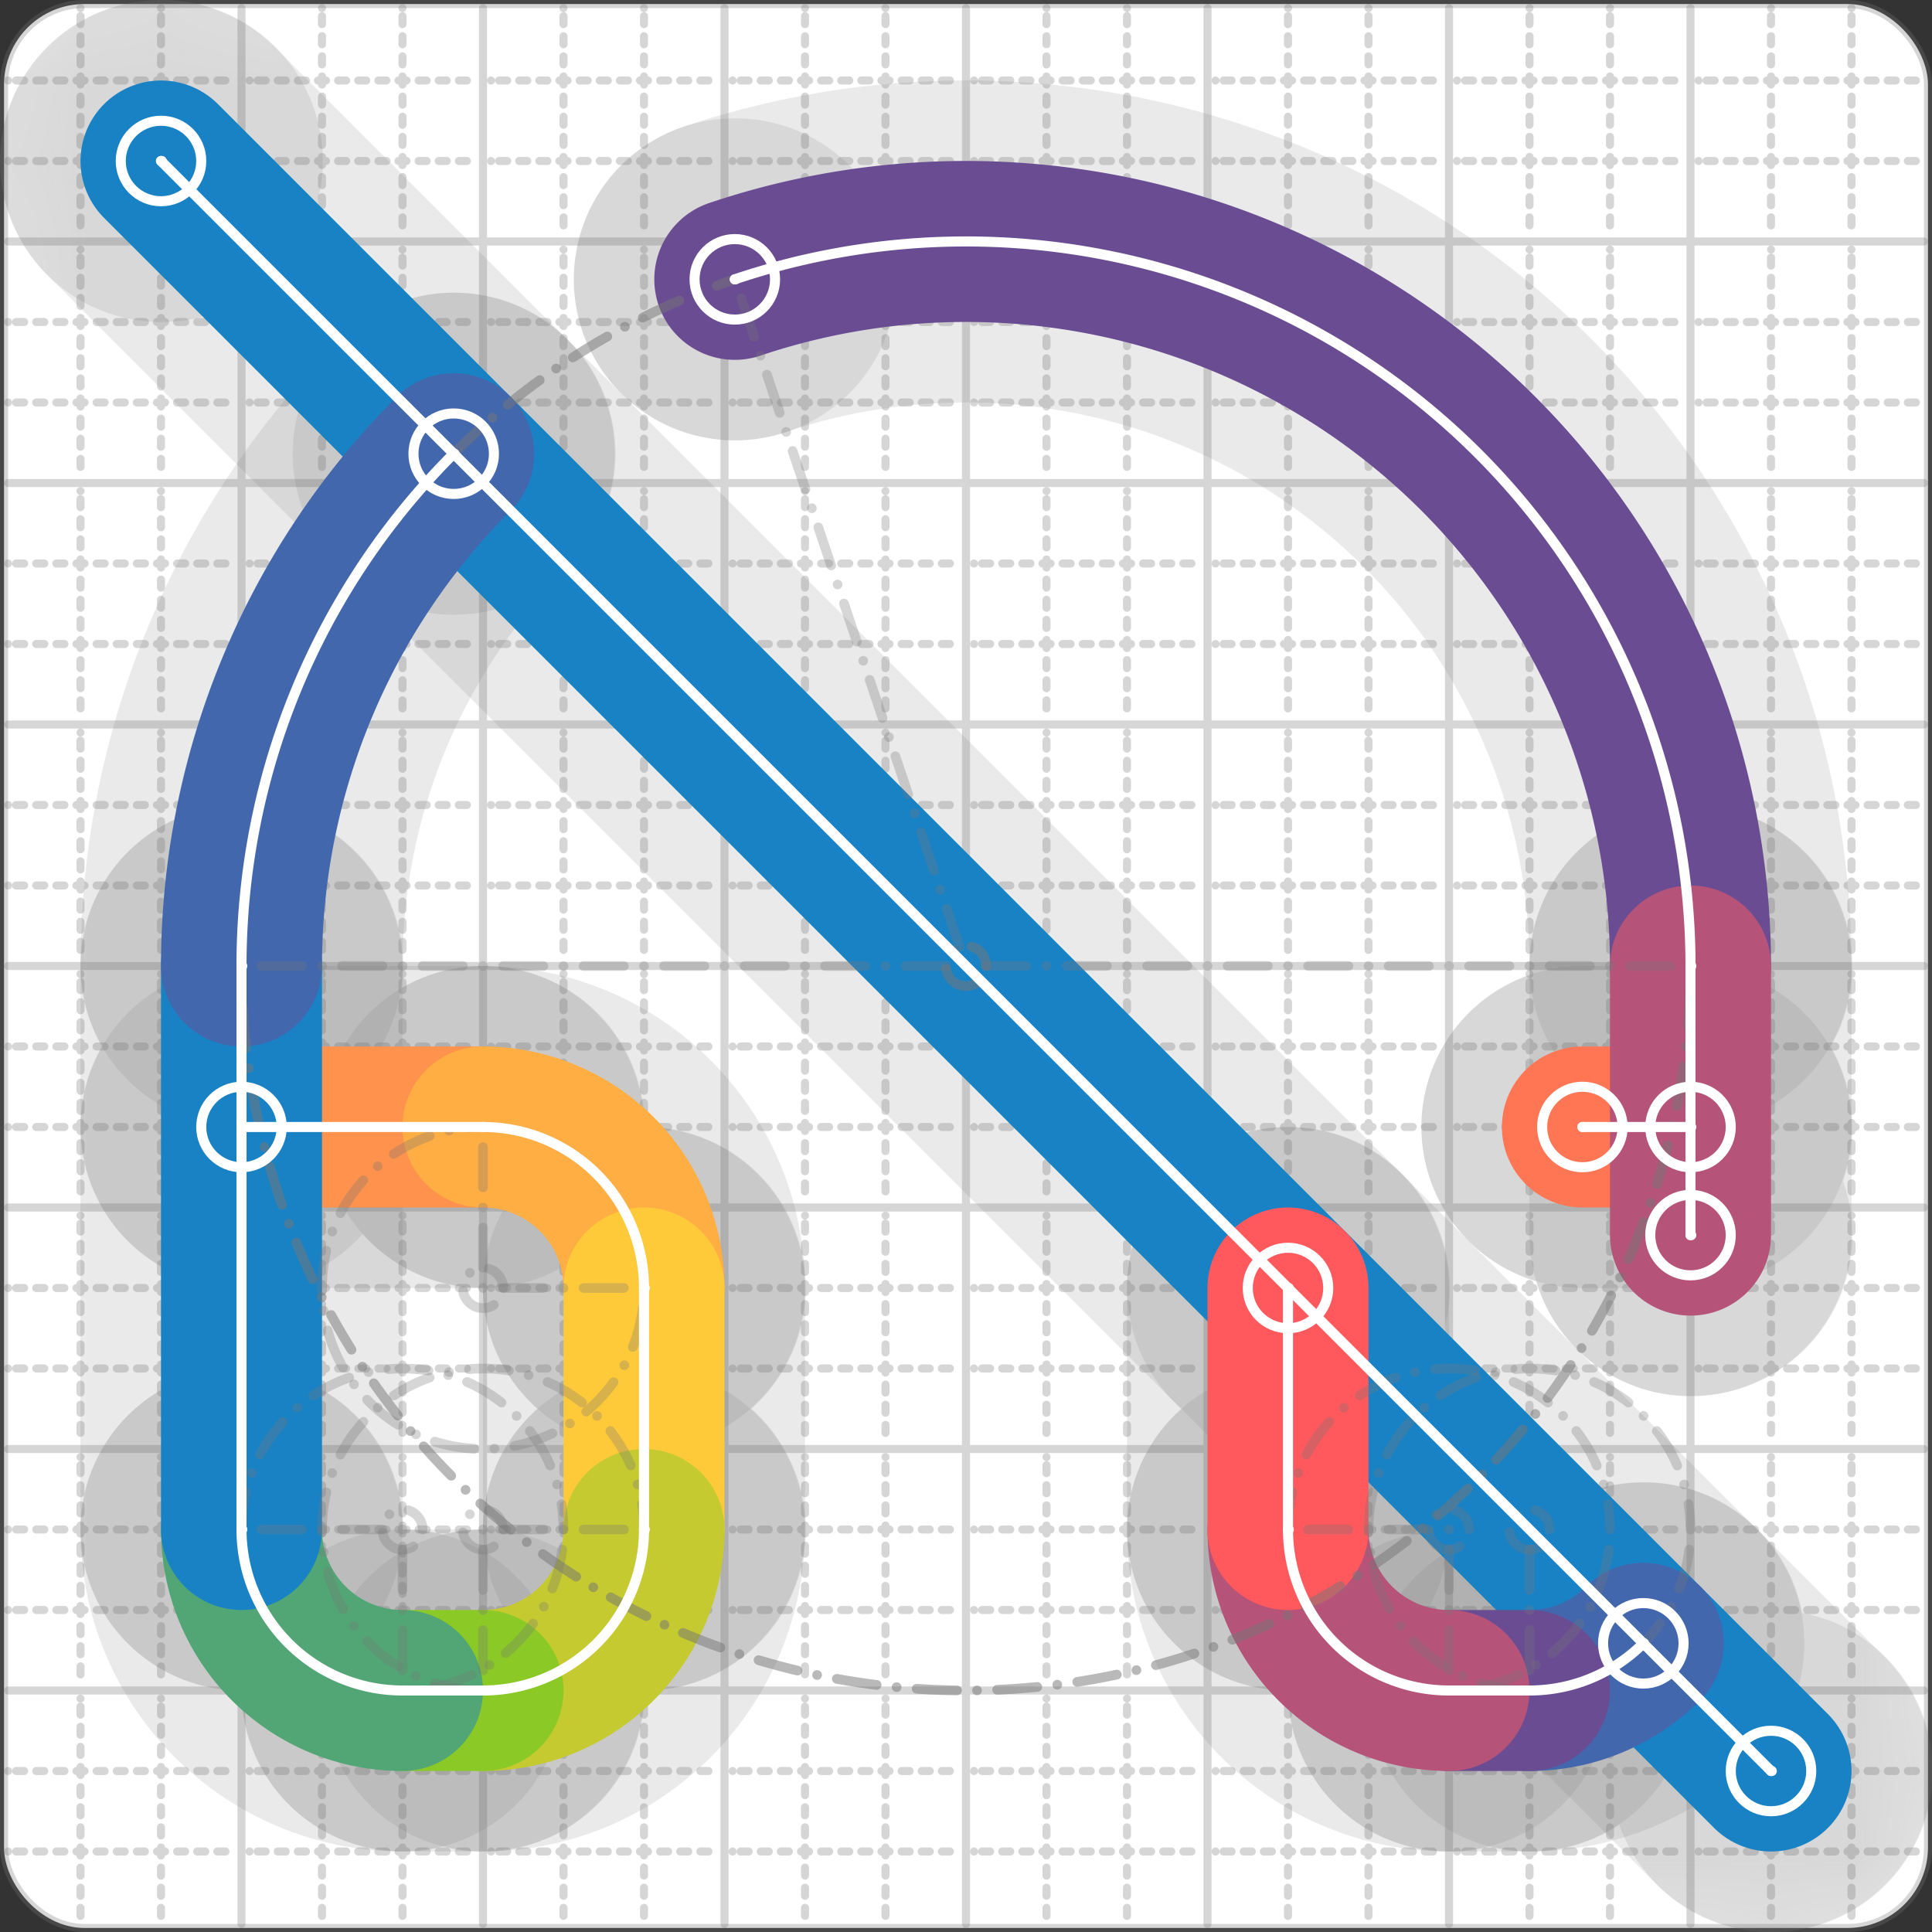 <svg xmlns="http://www.w3.org/2000/svg" width="24" height="24" viewBox="0 0 24 24" fill="none" stroke="currentColor" stroke-width="2" stroke-linecap="round" stroke-linejoin="round"><rect x="0" y="0" width="24" height="24" fill="#333333" stroke="none"/><style>
  @media screen and (prefers-color-scheme: light) {
    .svg-preview-grid-rect { fill: none }
  }
  @media screen and (prefers-color-scheme: dark) {
    .svg-preview-grid-rect { fill: none }
    .svg
    .svg-preview-grid-group,
    .svg-preview-radii-group,
    .svg-preview-shadow-mask-group,
    .svg-preview-shadow-group {
      stroke: #fff;
    }
  }
</style><g class="svg-preview-grid-group" stroke-linecap="butt" stroke-width="0.1" stroke="#777" stroke-opacity="0.3"><rect class="svg-preview-grid-rect" width="23.9" height="23.9" x="0.05" y="0.05" rx="1" fill="#fff"></rect><path stroke-dasharray="0 0.1 0.1 0.15 0.1 0.15 0.1 0.15 0.1 0.15 0.1 0.15 0.1 0.15 0.1 0.15 0.1 0.15 0.1 0.15 0.1 0.15 0.1 0.15 0 0.15" stroke-width="0.1" d="M0.1 1h23.8M1 0.1v23.8M0.1 2h23.8M2 0.1v23.8M0.1 4h23.8M4 0.1v23.8M0.1 5h23.8M5 0.1v23.8M0.1 7h23.8M7 0.1v23.8M0.1 8h23.8M8 0.1v23.8M0.1 10h23.8M10 0.1v23.8M0.1 11h23.8M11 0.1v23.8M0.1 13h23.8M13 0.1v23.8M0.1 14h23.8M14 0.1v23.8M0.1 16h23.8M16 0.1v23.8M0.1 17h23.8M17 0.1v23.8M0.1 19h23.8M19 0.1v23.8M0.1 20h23.8M20 0.1v23.8M0.1 22h23.8M22 0.1v23.8M0.1 23h23.8M23 0.1v23.8"></path><path d="M0.1 3h23.8M3 0.1v23.8M0.1 6h23.8M6 0.1v23.8M0.1 9h23.8M9 0.1v23.8M0.1 12h23.8M12 0.1v23.8M0.1 15h23.8M15 0.1v23.8M0.1 18h23.8M18 0.1v23.8M0.1 21h23.8M21 0.1v23.8"></path></g><g class="svg-preview-shadow-mask-group" stroke-width="4" stroke="#777" stroke-opacity="0.15"><mask id="svg-preview-shadow-mask-0" maskUnits="userSpaceOnUse" stroke-opacity="1" stroke-width="4" stroke="#000"><rect x="0" y="0" width="24" height="24" fill="#fff" stroke="none" rx="1"></rect><path d="M2 2h.01M22 22h.01"></path></mask><mask id="svg-preview-shadow-mask-1" maskUnits="userSpaceOnUse" stroke-opacity="1" stroke-width="4" stroke="#000"><rect x="0" y="0" width="24" height="24" fill="#fff" stroke="none" rx="1"></rect><path d="M20.414 20.414h.01M19 21h.01M18 21h.01M16 19h.01M16 16h.01"></path></mask><mask id="svg-preview-shadow-mask-2" maskUnits="userSpaceOnUse" stroke-opacity="1" stroke-width="4" stroke="#000"><rect x="0" y="0" width="24" height="24" fill="#fff" stroke="none" rx="1"></rect><path d="M21 14h.01M19.657 14h.01"></path></mask><mask id="svg-preview-shadow-mask-3" maskUnits="userSpaceOnUse" stroke-opacity="1" stroke-width="4" stroke="#000"><rect x="0" y="0" width="24" height="24" fill="#fff" stroke="none" rx="1"></rect><path d="M3 14h.01M6 14h.01M8 16h.01M8 19h.01M6 21h.01M5 21h.01M3 19h.01M3 12h.01M5.636 5.636h.01"></path></mask><mask id="svg-preview-shadow-mask-4" maskUnits="userSpaceOnUse" stroke-opacity="1" stroke-width="4" stroke="#000"><rect x="0" y="0" width="24" height="24" fill="#fff" stroke="none" rx="1"></rect><path d="M9.128 3.47h.01M21 12h.01M21 15.343h.01"></path></mask></g><g class="svg-preview-shadow-group" stroke-width="4" stroke="#777" stroke-opacity="0.15"><path mask="url(#svg-preview-shadow-mask-0)" d="M 2 2 L 22 22"></path><path mask="url(#svg-preview-shadow-mask-1)" d="M 20.414 20.414 A2 2 0 0 1 19 21"></path><path mask="url(#svg-preview-shadow-mask-1)" d="M 19 21 L 18 21"></path><path mask="url(#svg-preview-shadow-mask-1)" d="M 18 21 A2 2 0 0 1 16 19"></path><path mask="url(#svg-preview-shadow-mask-1)" d="M 16 19 L 16 16"></path><path mask="url(#svg-preview-shadow-mask-2)" d="M 21 14 L 19.657 14"></path><path mask="url(#svg-preview-shadow-mask-3)" d="M 3 14 L 6 14"></path><path mask="url(#svg-preview-shadow-mask-3)" d="M 6 14 A2 2 0 0 1 8 16"></path><path mask="url(#svg-preview-shadow-mask-3)" d="M 8 16 L 8 19"></path><path mask="url(#svg-preview-shadow-mask-3)" d="M 8 19 A2 2 0 0 1 6 21"></path><path mask="url(#svg-preview-shadow-mask-3)" d="M 6 21 L 5 21"></path><path mask="url(#svg-preview-shadow-mask-3)" d="M 5 21 A2 2 0 0 1 3 19"></path><path mask="url(#svg-preview-shadow-mask-3)" d="M 3 19 L 3 12"></path><path mask="url(#svg-preview-shadow-mask-3)" d="M 3 12 A9 9 0 0 1 5.636 5.636"></path><path mask="url(#svg-preview-shadow-mask-4)" d="M 9.128 3.47 A9 9 0 0 1 21 12"></path><path mask="url(#svg-preview-shadow-mask-4)" d="M 21 12 L 21 15.343"></path><path d="M2 2h.01M22 22h.01M20.414 20.414h.01M19 21h.01M18 21h.01M16 19h.01M16 16h.01M21 14h.01M19.657 14h.01M3 14h.01M6 14h.01M8 16h.01M8 19h.01M6 21h.01M5 21h.01M3 19h.01M3 12h.01M5.636 5.636h.01M9.128 3.47h.01M21 12h.01M21 15.343h.01"></path></g><g class="svg-preview-handles-group" stroke-width="0.12" stroke="#777" stroke-opacity="0.6"></g><g class="svg-preview-colored-path-group"><path d="M 2 2 L 22 22" stroke="#1982c4"></path><path d="M 20.414 20.414 A2 2 0 0 1 19 21" stroke="#4267AC"></path><path d="M 19 21 L 18 21" stroke="#6a4c93"></path><path d="M 18 21 A2 2 0 0 1 16 19" stroke="#B55379"></path><path d="M 16 19 L 16 16" stroke="#FF595E"></path><path d="M 21 14 L 19.657 14" stroke="#FF7655"></path><path d="M 3 14 L 6 14" stroke="#ff924c"></path><path d="M 6 14 A2 2 0 0 1 8 16" stroke="#FFAE43"></path><path d="M 8 16 L 8 19" stroke="#ffca3a"></path><path d="M 8 19 A2 2 0 0 1 6 21" stroke="#C5CA30"></path><path d="M 6 21 L 5 21" stroke="#8ac926"></path><path d="M 5 21 A2 2 0 0 1 3 19" stroke="#52A675"></path><path d="M 3 19 L 3 12" stroke="#1982c4"></path><path d="M 3 12 A9 9 0 0 1 5.636 5.636" stroke="#4267AC"></path><path d="M 9.128 3.47 A9 9 0 0 1 21 12" stroke="#6a4c93"></path><path d="M 21 12 L 21 15.343" stroke="#B55379"></path></g><g class="svg-preview-radii-group" stroke-width="0.12" stroke-dasharray="0 0.25 0.25" stroke="#777" stroke-opacity="0.3"><path d="M20.414 20.414 19 19 19 21"></path><circle cy="19" cx="19" r="0.25" stroke-dasharray="0"></circle><circle cy="19" cx="19" r="2"></circle><path d="M18 21 18 19 16 19"></path><circle cy="19" cx="18" r="0.25" stroke-dasharray="0"></circle><circle cy="19" cx="18" r="2"></circle><path d="M6 14 6 16 8 16"></path><circle cy="16" cx="6" r="0.25" stroke-dasharray="0"></circle><circle cy="16" cx="6" r="2"></circle><path d="M8 19 6 19 6 21"></path><circle cy="19" cx="6" r="0.25" stroke-dasharray="0"></circle><circle cy="19" cx="6" r="2"></circle><path d="M5 21 5 19 3 19"></path><circle cy="19" cx="5" r="0.25" stroke-dasharray="0"></circle><circle cy="19" cx="5" r="2"></circle><path d="M3 12 12 12 5.636 5.636"></path><circle cy="12" cx="12" r="0.25" stroke-dasharray="0"></circle><circle cy="12" cx="12" r="9"></circle><path d="M9.128 3.47 12 11.999 21 12"></path><circle cy="11.999" cx="12" r="0.25" stroke-dasharray="0"></circle><circle cy="11.999" cx="12" r="9"></circle></g><g class="svg-preview-control-path-marker-mask-group" stroke-width="1" stroke="#000"><mask id="svg-preview-control-path-marker-mask-0" maskUnits="userSpaceOnUse"><rect x="0" y="0" width="24" height="24" fill="#fff" stroke="none" rx="1"></rect><path d="M2 2h.01"></path><path d="M22 22h.01"></path></mask><mask id="svg-preview-control-path-marker-mask-1" maskUnits="userSpaceOnUse"><rect x="0" y="0" width="24" height="24" fill="#fff" stroke="none" rx="1"></rect><path d="M20.414 20.414h.01"></path><path d="M19 21h.01"></path></mask><mask id="svg-preview-control-path-marker-mask-2" maskUnits="userSpaceOnUse"><rect x="0" y="0" width="24" height="24" fill="#fff" stroke="none" rx="1"></rect><path d="M19 21h.01"></path><path d="M18 21h.01"></path></mask><mask id="svg-preview-control-path-marker-mask-3" maskUnits="userSpaceOnUse"><rect x="0" y="0" width="24" height="24" fill="#fff" stroke="none" rx="1"></rect><path d="M18 21h.01"></path><path d="M16 19h.01"></path></mask><mask id="svg-preview-control-path-marker-mask-4" maskUnits="userSpaceOnUse"><rect x="0" y="0" width="24" height="24" fill="#fff" stroke="none" rx="1"></rect><path d="M16 19h.01"></path><path d="M16 16h.01"></path></mask><mask id="svg-preview-control-path-marker-mask-5" maskUnits="userSpaceOnUse"><rect x="0" y="0" width="24" height="24" fill="#fff" stroke="none" rx="1"></rect><path d="M21 14h.01"></path><path d="M19.657 14h.01"></path></mask><mask id="svg-preview-control-path-marker-mask-6" maskUnits="userSpaceOnUse"><rect x="0" y="0" width="24" height="24" fill="#fff" stroke="none" rx="1"></rect><path d="M3 14h.01"></path><path d="M6 14h.01"></path></mask><mask id="svg-preview-control-path-marker-mask-7" maskUnits="userSpaceOnUse"><rect x="0" y="0" width="24" height="24" fill="#fff" stroke="none" rx="1"></rect><path d="M6 14h.01"></path><path d="M8 16h.01"></path></mask><mask id="svg-preview-control-path-marker-mask-8" maskUnits="userSpaceOnUse"><rect x="0" y="0" width="24" height="24" fill="#fff" stroke="none" rx="1"></rect><path d="M8 16h.01"></path><path d="M8 19h.01"></path></mask><mask id="svg-preview-control-path-marker-mask-9" maskUnits="userSpaceOnUse"><rect x="0" y="0" width="24" height="24" fill="#fff" stroke="none" rx="1"></rect><path d="M8 19h.01"></path><path d="M6 21h.01"></path></mask><mask id="svg-preview-control-path-marker-mask-10" maskUnits="userSpaceOnUse"><rect x="0" y="0" width="24" height="24" fill="#fff" stroke="none" rx="1"></rect><path d="M6 21h.01"></path><path d="M5 21h.01"></path></mask><mask id="svg-preview-control-path-marker-mask-11" maskUnits="userSpaceOnUse"><rect x="0" y="0" width="24" height="24" fill="#fff" stroke="none" rx="1"></rect><path d="M5 21h.01"></path><path d="M3 19h.01"></path></mask><mask id="svg-preview-control-path-marker-mask-12" maskUnits="userSpaceOnUse"><rect x="0" y="0" width="24" height="24" fill="#fff" stroke="none" rx="1"></rect><path d="M3 19h.01"></path><path d="M3 12h.01"></path></mask><mask id="svg-preview-control-path-marker-mask-13" maskUnits="userSpaceOnUse"><rect x="0" y="0" width="24" height="24" fill="#fff" stroke="none" rx="1"></rect><path d="M3 12h.01"></path><path d="M5.636 5.636h.01"></path></mask><mask id="svg-preview-control-path-marker-mask-14" maskUnits="userSpaceOnUse"><rect x="0" y="0" width="24" height="24" fill="#fff" stroke="none" rx="1"></rect><path d="M9.128 3.47h.01"></path><path d="M21 12h.01"></path></mask><mask id="svg-preview-control-path-marker-mask-15" maskUnits="userSpaceOnUse"><rect x="0" y="0" width="24" height="24" fill="#fff" stroke="none" rx="1"></rect><path d="M21 12h.01"></path><path d="M21 15.343h.01"></path></mask></g><g class="svg-preview-control-path-group" stroke="#fff" stroke-width="0.125"><path mask="url(#svg-preview-control-path-marker-mask-0)" d="M 2 2 L 22 22"></path><path mask="url(#svg-preview-control-path-marker-mask-1)" d="M 20.414 20.414 A2 2 0 0 1 19 21"></path><path mask="url(#svg-preview-control-path-marker-mask-2)" d="M 19 21 L 18 21"></path><path mask="url(#svg-preview-control-path-marker-mask-3)" d="M 18 21 A2 2 0 0 1 16 19"></path><path mask="url(#svg-preview-control-path-marker-mask-4)" d="M 16 19 L 16 16"></path><path mask="url(#svg-preview-control-path-marker-mask-5)" d="M 21 14 L 19.657 14"></path><path mask="url(#svg-preview-control-path-marker-mask-6)" d="M 3 14 L 6 14"></path><path mask="url(#svg-preview-control-path-marker-mask-7)" d="M 6 14 A2 2 0 0 1 8 16"></path><path mask="url(#svg-preview-control-path-marker-mask-8)" d="M 8 16 L 8 19"></path><path mask="url(#svg-preview-control-path-marker-mask-9)" d="M 8 19 A2 2 0 0 1 6 21"></path><path mask="url(#svg-preview-control-path-marker-mask-10)" d="M 6 21 L 5 21"></path><path mask="url(#svg-preview-control-path-marker-mask-11)" d="M 5 21 A2 2 0 0 1 3 19"></path><path mask="url(#svg-preview-control-path-marker-mask-12)" d="M 3 19 L 3 12"></path><path mask="url(#svg-preview-control-path-marker-mask-13)" d="M 3 12 A9 9 0 0 1 5.636 5.636"></path><path mask="url(#svg-preview-control-path-marker-mask-14)" d="M 9.128 3.47 A9 9 0 0 1 21 12"></path><path mask="url(#svg-preview-control-path-marker-mask-15)" d="M 21 12 L 21 15.343"></path></g><g class="svg-preview-control-path-marker-group" stroke="#fff" stroke-width="0.125"><path d="M2 2h.01M22 22h.01M20.414 20.414h.01M19 21h.01M19 21h.01M18 21h.01M18 21h.01M16 19h.01M16 19h.01M16 16h.01M21 14h.01M19.657 14h.01M3 14h.01M6 14h.01M6 14h.01M8 16h.01M8 16h.01M8 19h.01M8 19h.01M6 21h.01M6 21h.01M5 21h.01M5 21h.01M3 19h.01M3 19h.01M3 12h.01M3 12h.01M5.636 5.636h.01M9.128 3.47h.01M21 12h.01M21 12h.01M21 15.343h.01"></path><circle cx="2" cy="2" r="0.5"></circle><circle cx="22" cy="22" r="0.5"></circle><circle cx="20.414" cy="20.414" r="0.5"></circle><circle cx="16" cy="16" r="0.5"></circle><circle cx="21" cy="14" r="0.5"></circle><circle cx="19.657" cy="14" r="0.5"></circle><circle cx="3" cy="14" r="0.5"></circle><circle cx="5.636" cy="5.636" r="0.5"></circle><circle cx="9.128" cy="3.47" r="0.5"></circle><circle cx="21" cy="15.343" r="0.5"></circle></g><g class="svg-preview-handles-group" stroke-width="0.12" stroke="#FFF" stroke-opacity="0.3"></g></svg>